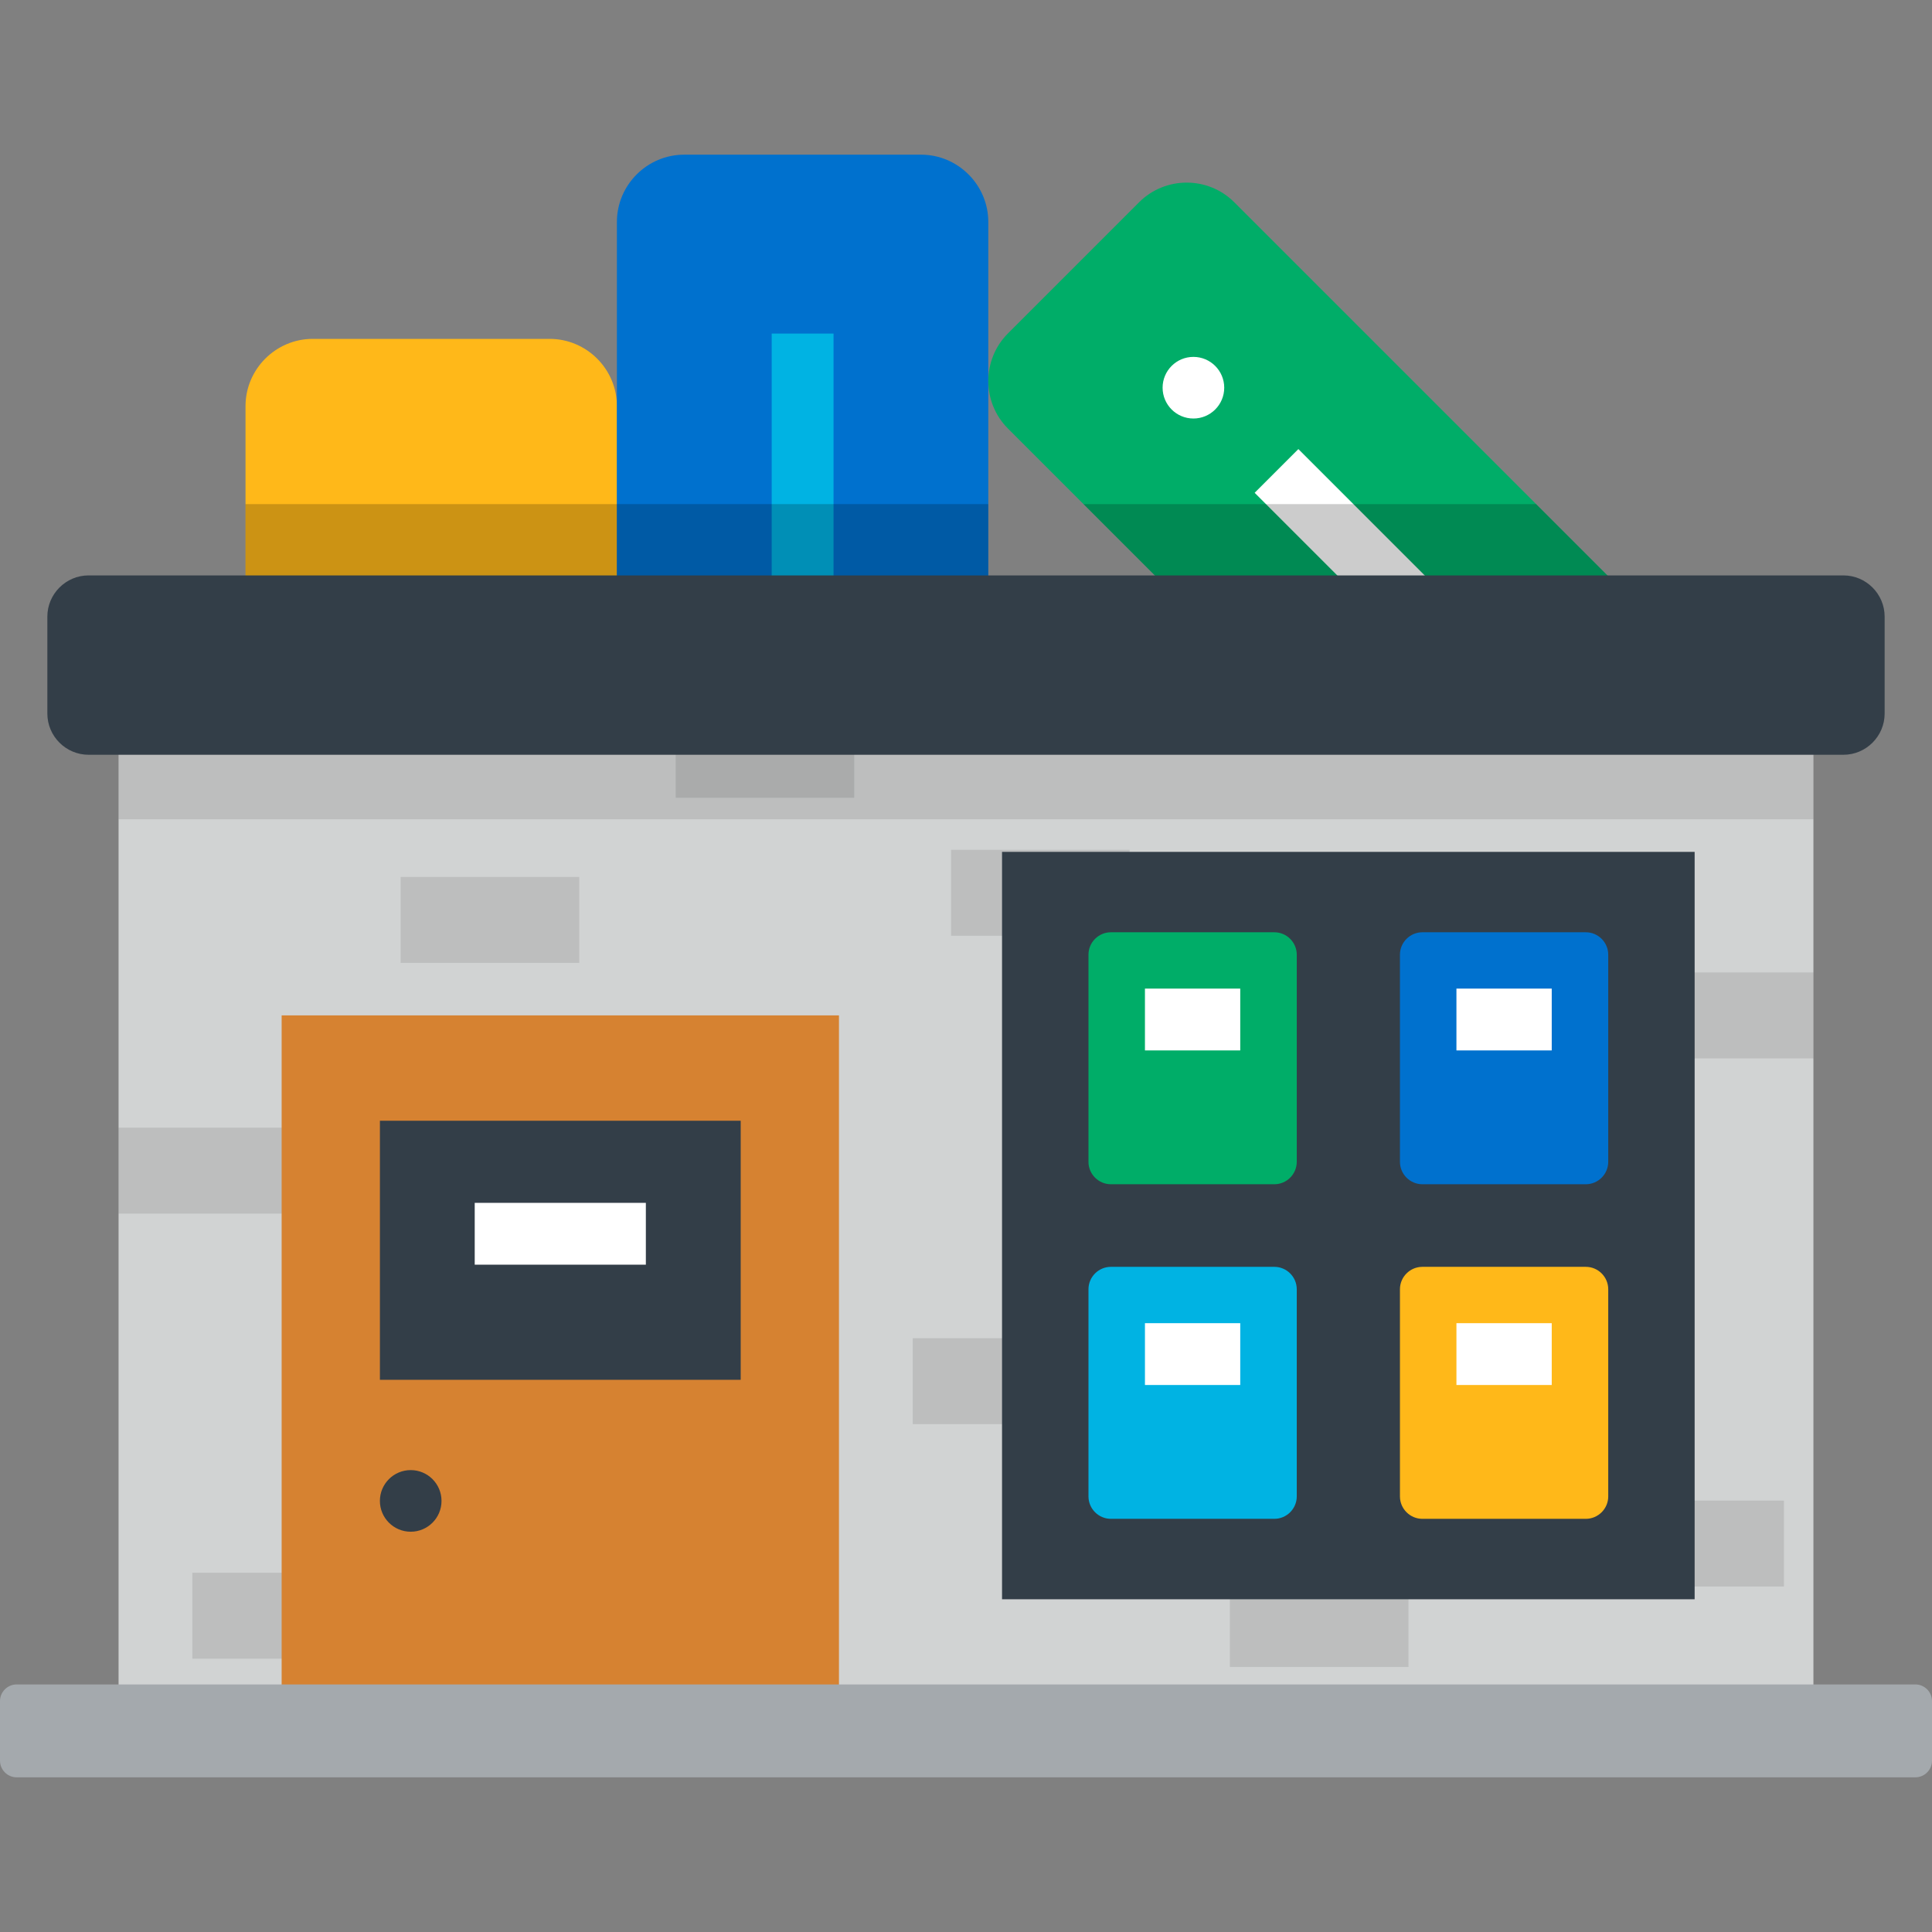 <?xml version="1.0" encoding="iso-8859-1"?>
<!-- Generator: Adobe Illustrator 19.0.0, SVG Export Plug-In . SVG Version: 6.00 Build 0)  -->
<svg version="1.1" id="Layer_1" xmlns="http://www.w3.org/2000/svg" xmlns:xlink="http://www.w3.org/1999/xlink" x="0px" y="0px"
	 viewBox="0 0 512 512" style="enable-background:new 0 0 512 512;" xml:space="preserve">
<rect x="0" y="0" width="512" height="512" fill="#808080" stroke="none"/>
<path style="fill:#FFB819;" d="M163.485,107.629c0-9.804-8.021-17.824-17.824-17.824H82.89c-9.804,0-17.824,8.021-17.824,17.824
	v210.822c0,9.804,8.021,17.824,17.824,17.824h62.772c9.804,0,17.824-8.021,17.824-17.824V107.629z"/>
<path style="fill:#0071CE;" d="M261.907,58.815c0-9.804-8.021-17.824-17.824-17.824h-62.772c-9.804,0-17.825,8.021-17.825,17.824
	v210.821c0,9.805,8.022,17.825,17.825,17.825h62.772c9.804,0,17.824-8.021,17.824-17.825V58.815z"/>
<rect x="204.509" y="88.398" style="fill:#00B3E3;" width="16.385" height="151.651"/>
<rect x="65.06" y="133.594" style="opacity:0.2;enable-background:new    ;" width="196.841" height="36.321"/>
<path style="fill:#00AD68;" d="M327.087,53.595c-6.933-6.932-18.275-6.932-25.208,0l-34.765,34.764
	c-6.933,6.932-6.933,18.275,0,25.207l133.75,133.75c6.931,6.932,18.275,6.932,25.207,0l34.765-34.764
	c6.932-6.933,6.932-18.275,0-25.208L327.087,53.595z"/>
<g>
	<circle style="fill:#FFFFFF;" cx="316.268" cy="102.746" r="8.165"/>
	
		<rect x="321.366" y="157.336" transform="matrix(-0.707 -0.707 0.707 -0.707 530.036 550.606)" style="fill:#FFFFFF;" width="115.373" height="16.385"/>
</g>
<polygon style="opacity:0.2;enable-background:new    ;" points="407.085,133.592 287.14,133.592 323.456,169.908 443.402,169.908 
	"/>
<rect x="31.422" y="174.415" style="fill:#D1D3D3;" width="449.152" height="289.046"/>
<rect x="31.422" y="298.845" style="opacity:0.1;enable-background:new    ;" width="47.331" height="22.778"/>
<rect x="106.176" y="232.397" style="opacity:0.1;enable-background:new    ;" width="47.331" height="22.778"/>
<rect x="252.038" y="225.209" style="opacity:0.1;enable-background:new    ;" width="47.331" height="22.778"/>
<rect x="179.058" y="188.638" style="opacity:0.1;enable-background:new    ;" width="47.331" height="22.778"/>
<rect x="433.247" y="257.707" style="opacity:0.1;enable-background:new    ;" width="47.331" height="22.778"/>
<rect x="425.437" y="397.669" style="opacity:0.1;enable-background:new    ;" width="47.331" height="22.778"/>
<rect x="325.935" y="418.981" style="opacity:0.1;enable-background:new    ;" width="47.331" height="22.778"/>
<rect x="241.89" y="354.631" style="opacity:0.1;enable-background:new    ;" width="47.331" height="22.777"/>
<rect x="50.972" y="416.796" style="opacity:0.1;enable-background:new    ;" width="47.331" height="22.778"/>
<rect x="31.422" y="174.415" style="opacity:0.1;enable-background:new    ;" width="449.152" height="42.689"/>
<g>
	<path style="fill:#333E48;" d="M499.45,189.099c0,6.008-4.916,10.923-10.923,10.923H23.472c-6.008,0-10.923-4.916-10.923-10.923
		v-25.687c0-6.008,4.916-10.923,10.923-10.923h465.053c6.008,0,10.923,4.916,10.923,10.923v25.687H499.45z"/>
	<rect x="265.55" y="225.756" style="fill:#333E48;" width="183.547" height="198.065"/>
</g>
<path style="fill:#00AD68;" d="M343.655,307.897c0,3.267-2.673,5.941-5.94,5.941h-43.318c-3.267,0-5.941-2.674-5.941-5.941v-54.895
	c0-3.268,2.674-5.941,5.941-5.941h43.318c3.267,0,5.94,2.673,5.94,5.941V307.897z"/>
<rect x="303.422" y="261.989" style="fill:#FFFFFF;" width="25.255" height="16.385"/>
<path style="fill:#0071CE;" d="M426.199,307.897c0,3.267-2.673,5.941-5.941,5.941H376.94c-3.267,0-5.94-2.674-5.94-5.941v-54.895
	c0-3.268,2.673-5.941,5.94-5.941h43.318c3.268,0,5.941,2.673,5.941,5.941V307.897z"/>
<rect x="385.97" y="261.989" style="fill:#FFFFFF;" width="25.255" height="16.385"/>
<path style="fill:#00B3E3;" d="M343.655,396.564c0,3.267-2.673,5.941-5.94,5.941h-43.318c-3.267,0-5.941-2.674-5.941-5.941v-54.895
	c0-3.268,2.674-5.942,5.941-5.942h43.318c3.267,0,5.94,2.673,5.94,5.942V396.564z"/>
<rect x="303.422" y="350.655" style="fill:#FFFFFF;" width="25.255" height="16.385"/>
<path style="fill:#FFB819;" d="M426.199,396.564c0,3.267-2.673,5.941-5.941,5.941H376.94c-3.267,0-5.94-2.674-5.94-5.941v-54.895
	c0-3.268,2.673-5.942,5.94-5.942h43.318c3.268,0,5.941,2.673,5.941,5.942V396.564z"/>
<rect x="385.97" y="350.655" style="fill:#FFFFFF;" width="25.255" height="16.385"/>
<rect x="74.64" y="269.089" style="fill:#D68231;" width="147.696" height="194.372"/>
<rect x="100.682" y="297.009" style="fill:#333E48;" width="95.613" height="68.654"/>
<rect x="125.806" y="318.769" style="fill:#FFFFFF;" width="45.352" height="16.385"/>
<circle style="fill:#333E48;" cx="108.842" cy="397.757" r="8.165"/>
<path style="fill:#A4A9AD;" d="M512,466.595c0,2.427-1.984,4.413-4.412,4.413H4.412c-2.427,0-4.412-1.986-4.412-4.413v-15.792
	c0-2.427,1.985-4.413,4.412-4.413h503.176c2.428,0,4.412,1.986,4.412,4.413V466.595z"/>
<g>
</g>
<g>
</g>
<g>
</g>
<g>
</g>
<g>
</g>
<g>
</g>
<g>
</g>
<g>
</g>
<g>
</g>
<g>
</g>
<g>
</g>
<g>
</g>
<g>
</g>
<g>
</g>
<g>
</g>
</svg>
